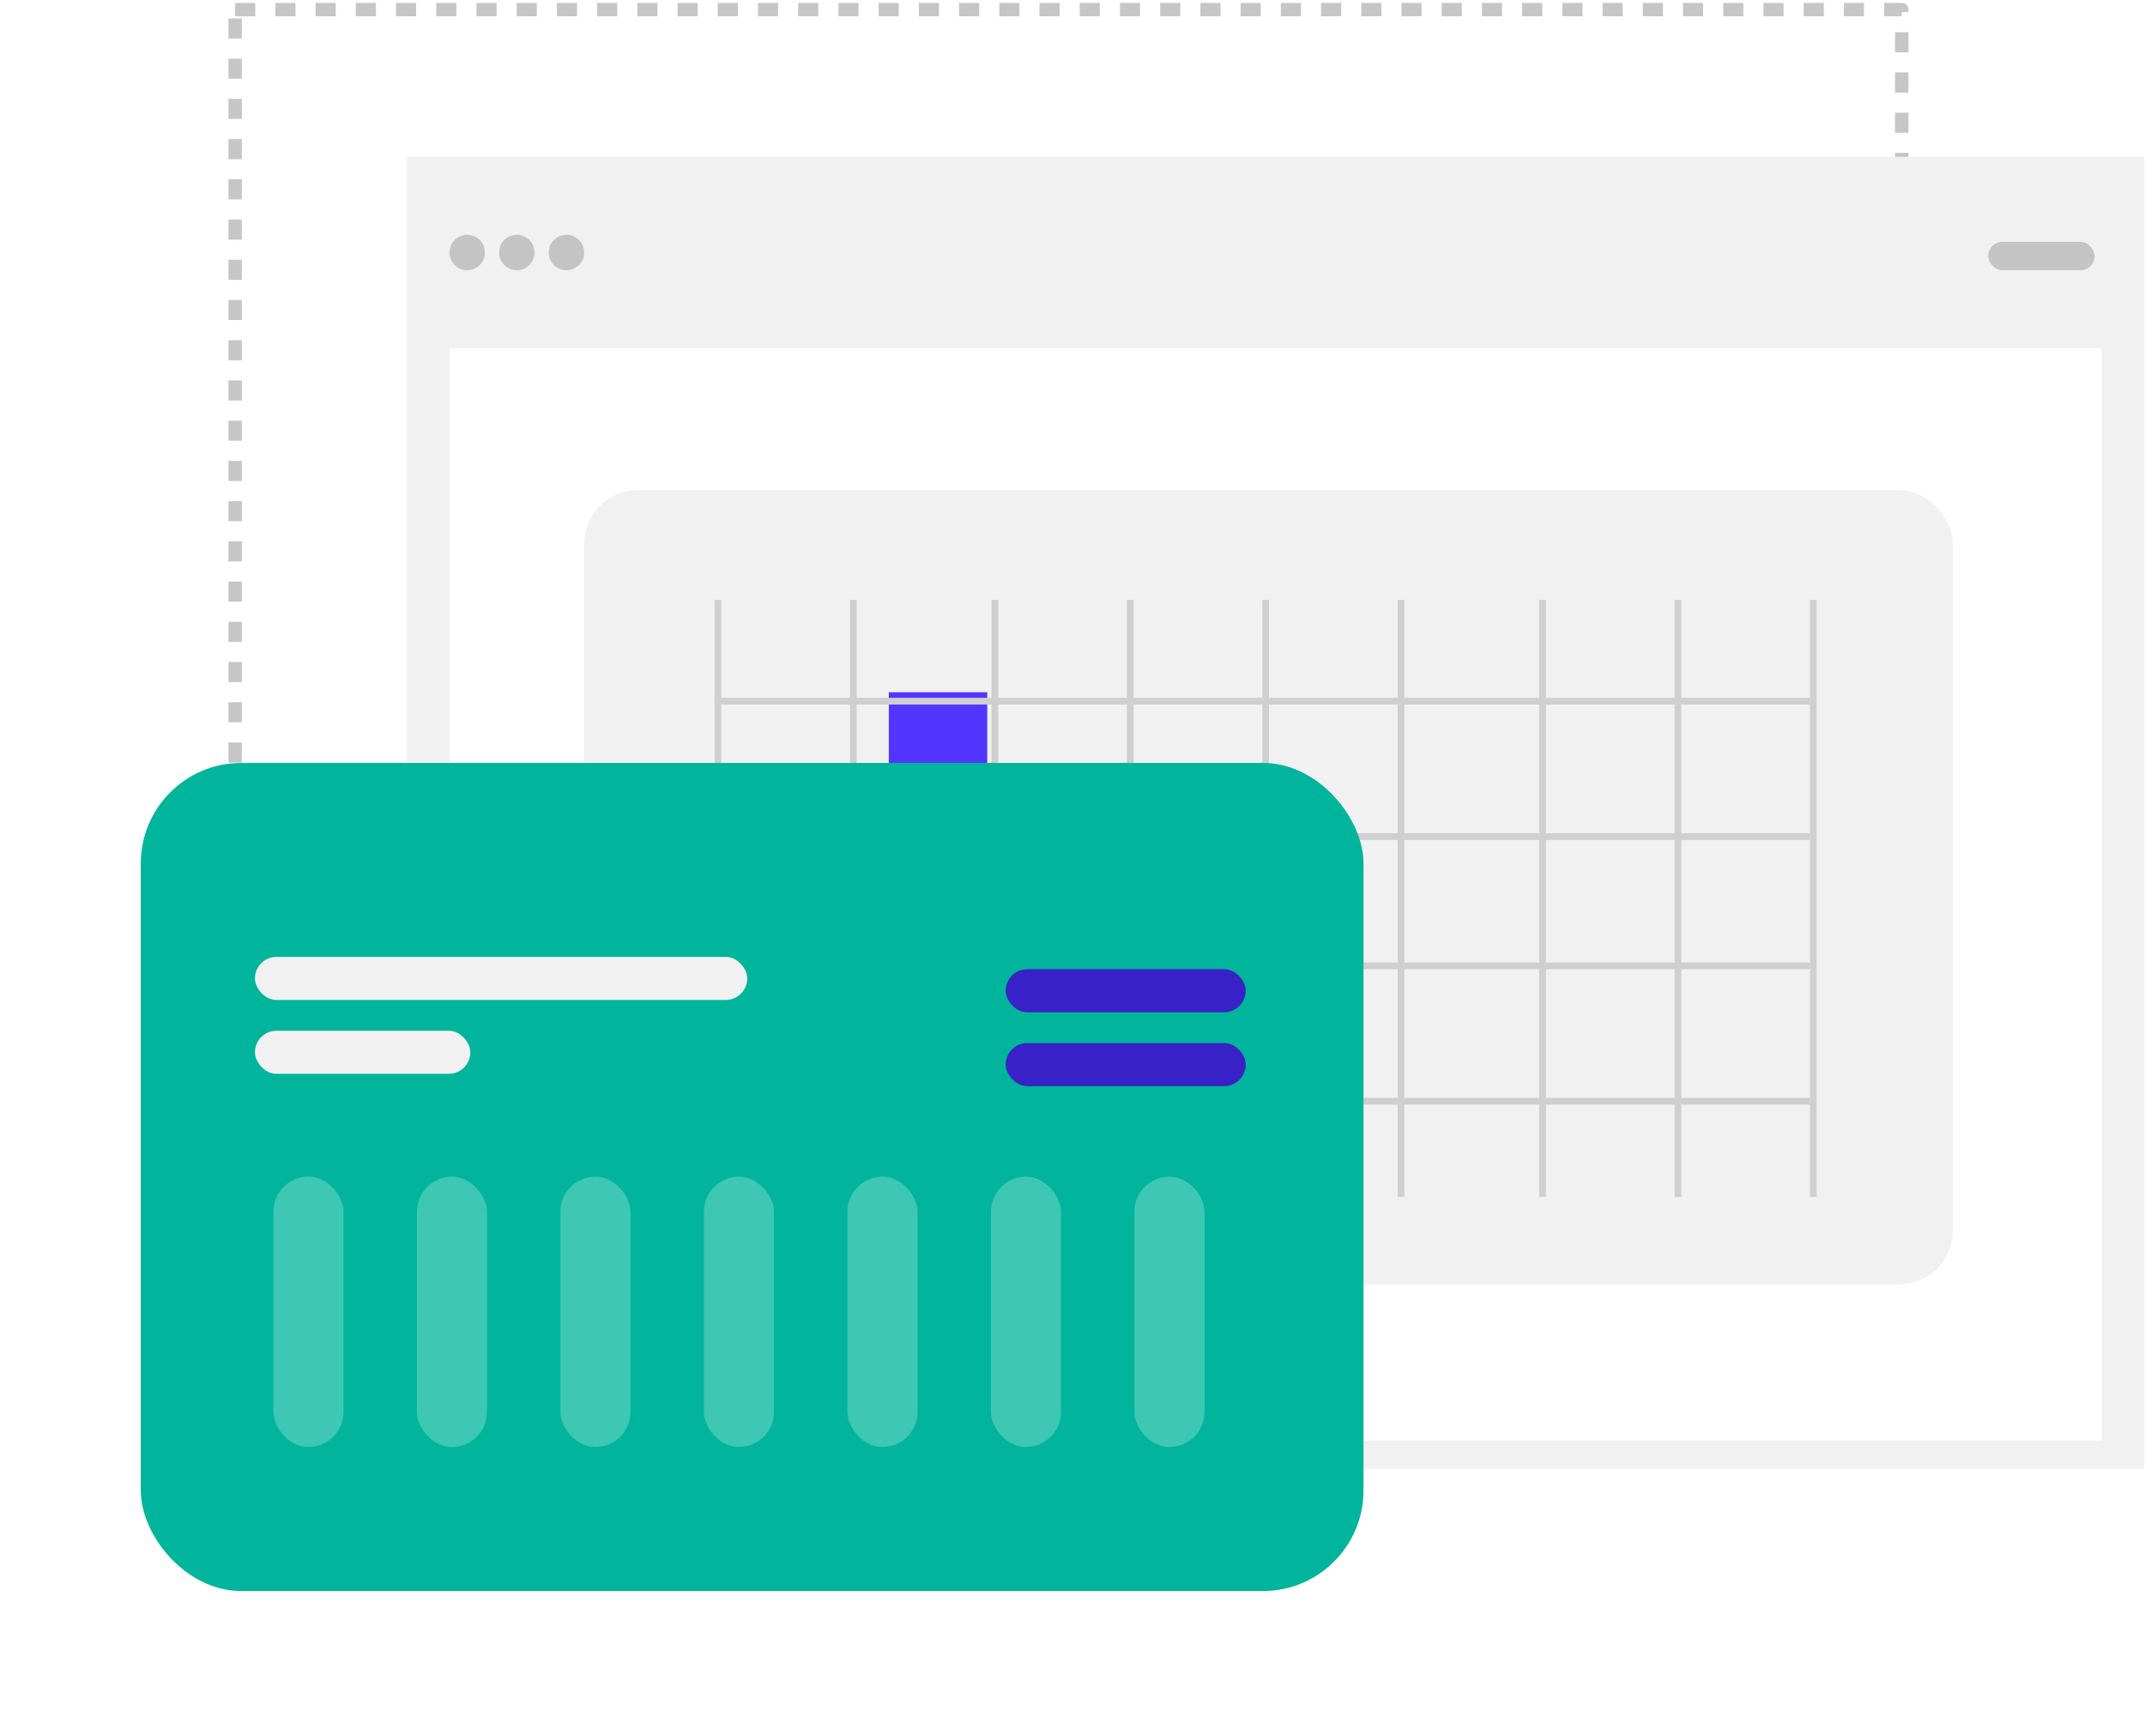 <svg width="320" height="259" viewBox="0 0 320 259" fill="none" xmlns="http://www.w3.org/2000/svg">
<rect x="35.081" y="1.433" width="248.628" height="182.528" stroke="#C6C6C6" stroke-width="2" stroke-linejoin="round" stroke-dasharray="3 3"/>
<rect x="60.705" y="23.385" width="259.182" height="195.709" fill="#F1F1F1"/>
<rect x="67.052" y="51.948" width="246.487" height="162.914" fill="white"/>
<rect x="87.152" y="73.106" width="204.172" height="118.483" rx="8" fill="#F1F1F1"/>
<rect x="296.613" y="36.08" width="15.868" height="4.232" rx="2.116" fill="#C4C4C4"/>
<circle cx="69.697" cy="37.666" r="2.645" fill="#C4C4C4"/>
<circle cx="77.102" cy="37.666" r="2.645" fill="#C4C4C4"/>
<circle cx="84.507" cy="37.666" r="2.645" fill="#C4C4C4"/>
<rect x="132.593" y="103.255" width="14.689" height="12.853" fill="#5236FF"/>
<line x1="107.108" y1="89.484" x2="107.108" y2="178.535" stroke="#CFCFCF"/>
<line x1="148.42" y1="89.484" x2="148.42" y2="178.535" stroke="#CFCFCF"/>
<line x1="188.814" y1="89.484" x2="188.814" y2="178.535" stroke="#CFCFCF"/>
<line x1="230.126" y1="89.484" x2="230.126" y2="178.535" stroke="#CFCFCF"/>
<line x1="270.521" y1="89.484" x2="270.521" y2="178.535" stroke="#CFCFCF"/>
<line x1="106.608" y1="104.591" x2="270.021" y2="104.591" stroke="#CFCFCF"/>
<line x1="106.608" y1="144.067" x2="270.021" y2="144.067" stroke="#CFCFCF"/>
<line x1="127.305" y1="89.484" x2="127.305" y2="178.535" stroke="#CFCFCF"/>
<line x1="168.617" y1="89.484" x2="168.617" y2="178.535" stroke="#CFCFCF"/>
<line x1="209.011" y1="89.484" x2="209.011" y2="178.535" stroke="#CFCFCF"/>
<line x1="250.323" y1="89.484" x2="250.323" y2="178.535" stroke="#CFCFCF"/>
<line x1="106.608" y1="124.788" x2="270.021" y2="124.788" stroke="#CFCFCF"/>
<line x1="106.608" y1="164.264" x2="270.021" y2="164.264" stroke="#CFCFCF"/>
<g filter="url(#filter0_d_36_95)">
<rect x="16" y="103.799" width="182.413" height="123.525" rx="15" fill="#01B59C"/>
</g>
<rect x="38.033" y="142.731" width="73.444" height="6.426" rx="3.213" fill="#F1F1F1"/>
<rect x="38.033" y="153.748" width="32.132" height="6.426" rx="3.213" fill="#F1F1F1"/>
<rect x="150.035" y="144.567" width="35.804" height="6.426" rx="3.213" fill="#3821C6"/>
<rect x="150.035" y="155.584" width="35.804" height="6.426" rx="3.213" fill="#3821C6"/>
<rect x="169.237" y="175.514" width="10.455" height="40.327" rx="5.228" fill="white" fill-opacity="0.24"/>
<rect x="147.829" y="175.514" width="10.455" height="40.327" rx="5.228" fill="white" fill-opacity="0.24"/>
<rect x="126.421" y="175.514" width="10.455" height="40.327" rx="5.228" fill="white" fill-opacity="0.24"/>
<rect x="105.012" y="175.514" width="10.455" height="40.327" rx="5.228" fill="white" fill-opacity="0.24"/>
<rect x="83.604" y="175.514" width="10.455" height="40.327" rx="5.228" fill="white" fill-opacity="0.24"/>
<rect x="62.196" y="175.514" width="10.455" height="40.327" rx="5.228" fill="white" fill-opacity="0.24"/>
<rect x="40.787" y="175.514" width="10.455" height="40.327" rx="5.228" fill="white" fill-opacity="0.24"/>
<defs>
<filter id="filter0_d_36_95" x="0" y="92.799" width="224.413" height="165.525" filterUnits="userSpaceOnUse" color-interpolation-filters="sRGB">
<feFlood flood-opacity="0" result="BackgroundImageFix"/>
<feColorMatrix in="SourceAlpha" type="matrix" values="0 0 0 0 0 0 0 0 0 0 0 0 0 0 0 0 0 0 127 0" result="hardAlpha"/>
<feOffset dx="5" dy="10"/>
<feGaussianBlur stdDeviation="10.5"/>
<feComposite in2="hardAlpha" operator="out"/>
<feColorMatrix type="matrix" values="0 0 0 0 0.7 0 0 0 0 0.7 0 0 0 0 0.7 0 0 0 0.25 0"/>
<feBlend mode="normal" in2="BackgroundImageFix" result="effect1_dropShadow_36_95"/>
<feBlend mode="normal" in="SourceGraphic" in2="effect1_dropShadow_36_95" result="shape"/>
</filter>
</defs>
</svg>
